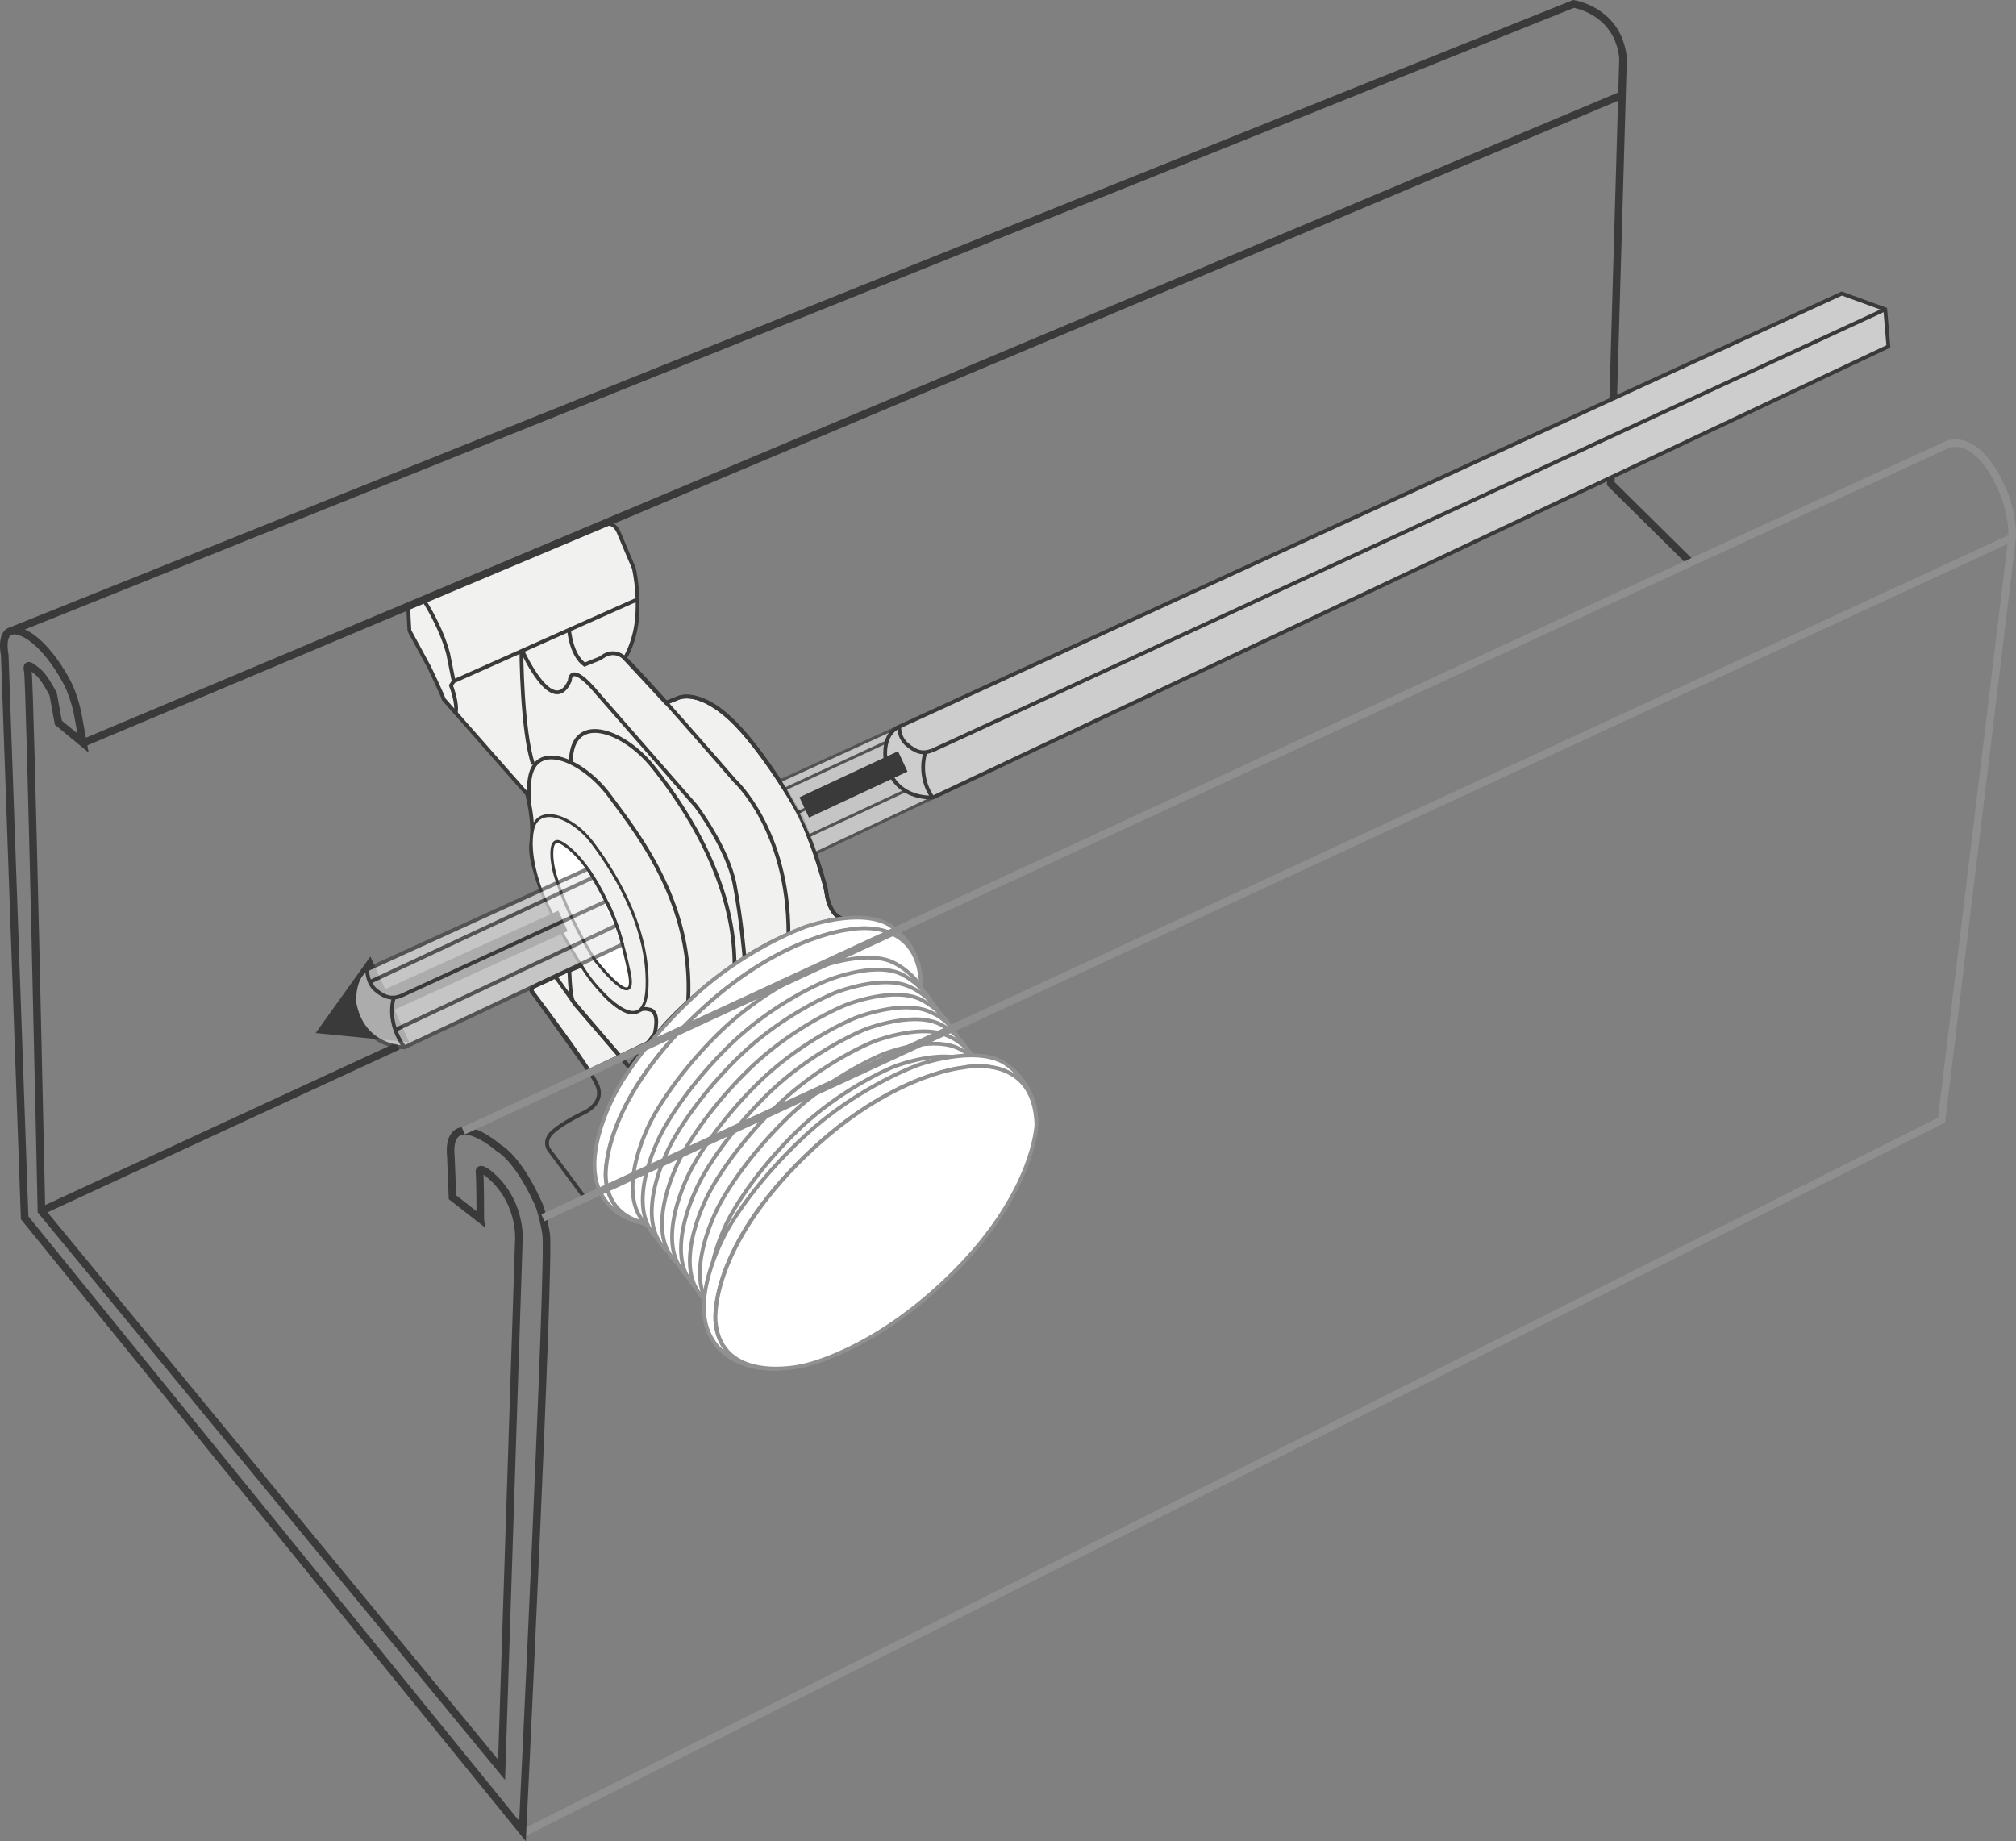 <svg xmlns="http://www.w3.org/2000/svg" viewBox="0 0 132.825 121.308"><rect x="0" y="0" width="132.825" height="121.308" fill="#808080" stroke="none"/><style><![CDATA[.R{stroke-miterlimit:10}.S{stroke:#3b3a3a}.T{fill:none}.U{stroke-width:.25}.V{stroke:#909090}.W{stroke:#8f8f90}.X{stroke-width:.192}.Y{fill:#e9e9eb}.Z{stroke-width:1.48}.a{stroke-linejoin:round}]]></style><g class="R S"><path d="M.727 41.57L103.677.257s2.41.366 3.095 2.735c0 0 .177.56.16 1l-.806 27.873 5.26 5.2" stroke-width=".5" class="T"/><g class="U"><path d="M34.738 52.328l-5.502-6.25c-.113-.362-.95-2.106-.95-2.106l-1.313-2.423-.08-1.56 12.947-5.42c.61-.25.9.458.9.458l1.016 2.4s.342 1.38.23 3.125-.825 2.824-.825 2.824l2.72 2.93.83-.328s1.157-.533 3.064 1.067 4.238 5.366 5.036 6.803l.853 2.22.733 2.397c.053.24.148 1.8 1.078 2.044 0 0-3.21.314-7.08 3.034s-5.49 5.057-5.49 5.057l-4.1 1.958-3.684-5.126s-.17-.19-.01-.39 4.053-1.845 4.053-1.845.923 1.088 1.11 1.268 1.712 1.664 1.142-.582-1.412-4.892-2.18-5.934-1.397-2.003-2.363-2.51-.17 2.593-.17 2.593l-1.05.477s-.81-1.838-.645-2.98-.08-2.36-.27-3.206z" fill="#f1f1f0"/><g class="T"><path d="M34.866 52.867c-.052-.618-.042-1.234.077-1.766.516-2.3 3.526-.964 5.23 1.346 1.752 2.378 5.315 6.8 5.187 12.934a19.11 19.11 0 0 1-.027.615"/><path d="M37.588 50.3a4.87 4.87 0 0 1 .108-.869c.516-2.3 3.494-1.183 5.294 1.054s5.402 7.35 5.402 13.05M38.505 78.88l-2.34-3.143s-.425-.577.297-1.2 2.038-1.24 2.038-1.24 1.32-.594.872-1.74-4.254-6.135-4.254-6.135-.35-.234.17-.47l1.04-.474s.203-.23.407.057l1.24 1.74L41.45 70.3"/><path d="M37.517 63.947s.016 1.35.215 2.003l3.715 4.352 1.686-2.184s.38-1.413-.303-1.593-.57.122-1.112.18-1.346-.655-1.346-.655-.975-.723-1.93-2.48l-.926.377zm-3.1-21.053s2.004 4.466 3.124 1.962c0 0-.023-1.4 1.84.847l6.484 7.418s2.083 2.778 2.536 5.148.652 4.828.652 4.828m-11.56-21.62s.102 1.635 1.023 2.314l1.056-.43s.702-.657 1.472-.1 7.36 8.174 7.36 8.174 3.545 3.22 3.545 10.08"/><path d="M43.878 46.306l.7-.273s1.223-.77 3.5 1.3 4.664 6.4 4.664 6.4 1.517 3.598 1.766 5.432c0 0 .257 1.13.945 1.343M27.96 39.606s1.117 1.717 1.57 3.483l.362 1.8-.18.272s.493 1.253.292 1.895m-.112-2.168L42 39.487m-7.65 3.407s.027 5.245.774 7.464"/></g></g></g><g fill="#fff"><g class="V R U"><path d="M60.667 65.003c.127-2.836-2.134-4.1-2.134-4.1-1.96-1.094-5.488.168-5.488.168s-3.854 1.366-7.31 4.555-5.02 6.07-5.02 6.07-2.532 4.3-1.12 6.945c1.302 2.44 4.53 2.078 4.53 2.078h-.003c-1.59.058-4.01-.32-4.217-3.107 0 0-.407-4.314 5.28-10.1s10.7-6.247 10.7-6.247 4.634-1.05 4.782 3.68"/><path d="M39.917 77.6s-.407-4.314 5.28-10.1 10.7-6.247 10.7-6.247 4.634-1.05 4.782 3.68c0 0-.12 4.325-5.342 9.55S45.52 80.55 45.52 80.55s-5.292 1.24-5.603-2.94z"/></g><path d="M63.912 69.332l-3.717-4.93L41.862 79.48s.395 1.03.933 1.457l4.476 5.734 16.64-17.34z"/></g><g class="R T U V"><path d="M60.82 65.27c-.63-1.22-1.908-1.827-1.908-1.827-1.8-.935-5.094.32-5.094.32s-3.456 1.352-6.5 4.346-4.378 5.653-4.378 5.653-2.17 3.976-.815 6.333a3.27 3.27 0 0 0 .573.734"/><path d="M61.393 66.054c-.645-1.184-1.923-1.835-1.923-1.835-1.8-.935-4.984.386-4.984.386s-3.456 1.352-6.5 4.346-4.378 5.653-4.378 5.653-2.17 3.976-.815 6.333a3.27 3.27 0 0 0 .573.734"/><path d="M61.906 66.745c-.67-1.167-1.852-1.674-1.852-1.674-1.8-.935-4.974.313-4.974.313s-3.456 1.352-6.5 4.346-4.378 5.653-4.378 5.653-2.17 3.976-.815 6.333a3.27 3.27 0 0 0 .573.734"/><path d="M62.53 67.5c-.608-1.02-1.8-1.616-1.8-1.616-1.8-.935-4.974.313-4.974.313s-3.456 1.352-6.5 4.346-4.378 5.653-4.378 5.653-2.17 3.976-.815 6.333a3.27 3.27 0 0 0 .573.734m18.4-15.053c-.647-1.12-1.643-1.483-1.643-1.483-1.8-.935-4.974.313-4.974.313s-3.456 1.352-6.5 4.346-4.378 5.653-4.378 5.653-2.17 3.976-.815 6.333a3.27 3.27 0 0 0 .573.734"/><path d="M63.69 69.092c-.67-1.132-1.71-1.587-1.71-1.587-1.8-.935-4.974.313-4.974.313s-3.456 1.352-6.5 4.346-4.378 5.653-4.378 5.653-2.17 3.976-.815 6.333a3.27 3.27 0 0 0 .573.734"/><path d="M64.227 69.75c-.686-1.05-1.664-1.45-1.664-1.45-1.8-.935-4.974.313-4.974.313s-3.456 1.352-6.5 4.346-4.378 5.653-4.378 5.653-2.17 3.976-.815 6.333a3.27 3.27 0 0 0 .573.734m18.48-15.027c-.608-1.02-1.722-1.54-1.722-1.54-1.8-.935-4.974.313-4.974.313s-3.456 1.352-6.5 4.346-4.378 5.653-4.378 5.653-2.17 3.976-.815 6.333a3.27 3.27 0 0 0 .573.734m18.244-15.058c-.608-1.02-1.483-1.478-1.483-1.478-1.8-.935-4.974.313-4.974.313s-3.456 1.352-6.5 4.346-4.378 5.653-4.378 5.653-2.17 3.976-.815 6.333a3.27 3.27 0 0 0 .573.734"/></g><g fill="#fff" class="R U V"><path d="M68.274 74.172c.13-2.888-2.173-4.185-2.173-4.185-1.996-1.114-5.588.172-5.588.172s-3.924 1.39-7.445 4.64-5.113 6.18-5.113 6.18-2.578 4.38-1.142 7.072c1.325 2.485 4.613 2.116 4.613 2.116h-.003c-1.62.06-4.083-.327-4.294-3.164 0 0-.414-4.393 5.376-10.295s10.897-6.362 10.897-6.362 4.72-1.07 4.87 3.747"/><path d="M47.144 87s-.414-4.393 5.376-10.295 10.897-6.362 10.897-6.362 4.72-1.07 4.87 3.747c0 0-.122 4.404-5.44 9.726s-9.998 6.178-9.998 6.178S47.46 91.267 47.144 87z"/></g><g stroke-width=".5" class="T R"><path d="M111.22 37.142l17.048-7.837s2-1.012 3.748 3.18c0 0 .6 1.374.554 2.938L127.92 73.8l-93.433 46.965" class="W"/><path d="M31.645 80.312l-1.832-1.43-.11-2.746s-.224-1.557.826-1.626c0 0 .805-.156 2.354 1.143 0 0 1.18.59 2.517 3.492 0 0 .312.538.583 2.144s-1.557 39.354-1.557 39.354L1.623 80.237.312 43.15s-.464-2.133 1.14-1.486 2.914 3.205 2.914 3.205.434.72.735 2.067l.37 2.02-1.626-1.34-.344-1.883s-.55-1.087-.972-1.436-.844-.747-.694-.05.895 35.536.895 35.536l30.318 36.82 1.138-34.933s.163-2.21-1.563-3.95c-.67-.675-1.088-.82-1.032-.467s.054 3.057.054 3.057z" class="S"/><path d="M30.53 74.51l80.69-37.367" class="W"/><path d="M5.47 48.958l101.396-42.7" class="S"/><path d="M35.768 80.236L132.57 35.42" class="W"/><path d="M2.73 79.785L26.223 68.92" class="S"/></g><g class="X R S"><path d="M38.34 63.682c.67 1.077 1.256 1.623 1.256 1.623s2.928 3.362 3.037-.33c.122-4.127-2.45-7.924-3.648-9.504-1.255-1.655-3.515-2.494-3.89-.83s.503 3.903.503 3.903.52 1.576 2.74 5.14z" fill="#f1f1f0"/><path d="M39.163 63.2s2.913 3.777 2.285.83c-.764-3.583-1.486-4.634-1.486-4.634-1.51-3.2-3.003-3.88-3.003-3.88s-.52-.35-.59.48c-.08.982.333 2.038.333 2.038s.68 2.3 2.46 5.165z" fill="#fff"/></g><path d="M37.093 60.673l-12.237 5.55" class="S T Z a"/><path d="M24.402 63.026l-3.608 5.04 6.17.605z" fill="#3b3a3a"/><g opacity=".65" class="R S U"><path d="M41.014 62.22L26.65 69.004s-2.765.046-3.304-2.96c0 0-.104-1.723.885-2.19l14.512-6.615" class="Y"/><g class="T"><path d="M24.19 63.874s-.01.877.562 1.35 1.044.648 1.7.375a4742.28 4742.28 0 0 0 13.503-6.233"/><path d="M24.364 64.7l14.7-6.883m-13.022 10.04l14.6-6.9M26.65 69.004s-1.195-1.488-.707-3.27"/></g></g><path d="M38.717 57.238s1.82 2.817 2.303 5.008" class="R S T X"/><g opacity=".65" class="R S X"><path d="M59.06 47.95l-7.673 3.504s1.586 2.558 2.33 4.77l7.655-3.615" class="Y"/><path d="M60.206 50l-7.656 3.543m6.5-5.623s2.05 3.426 2.33 4.77" class="T"/><path d="M51.724 51.984l7.6-3.524m-6.04 6.614l7.65-3.572" class="Y"/></g><g class="R S"><g class="U"><path d="M61.49 52.54s-2.752.253-3.156-2.64c0 0-.206-1.575.95-2.038L121.35 19.34l2.86 1.04.207 2.444-62.964 29.732" fill="#cecdce"/><path d="M61.413 49.45c.666-.273 62.798-29.07 62.798-29.07m-62.74 32.2s-1.004-1.207-.515-3m-1.705-1.716s-.063.708.5 1.183.985.665 1.65.4" class="T"/></g><path d="M52.987 53.2l6.492-3.033" class="T Z a"/></g></svg>